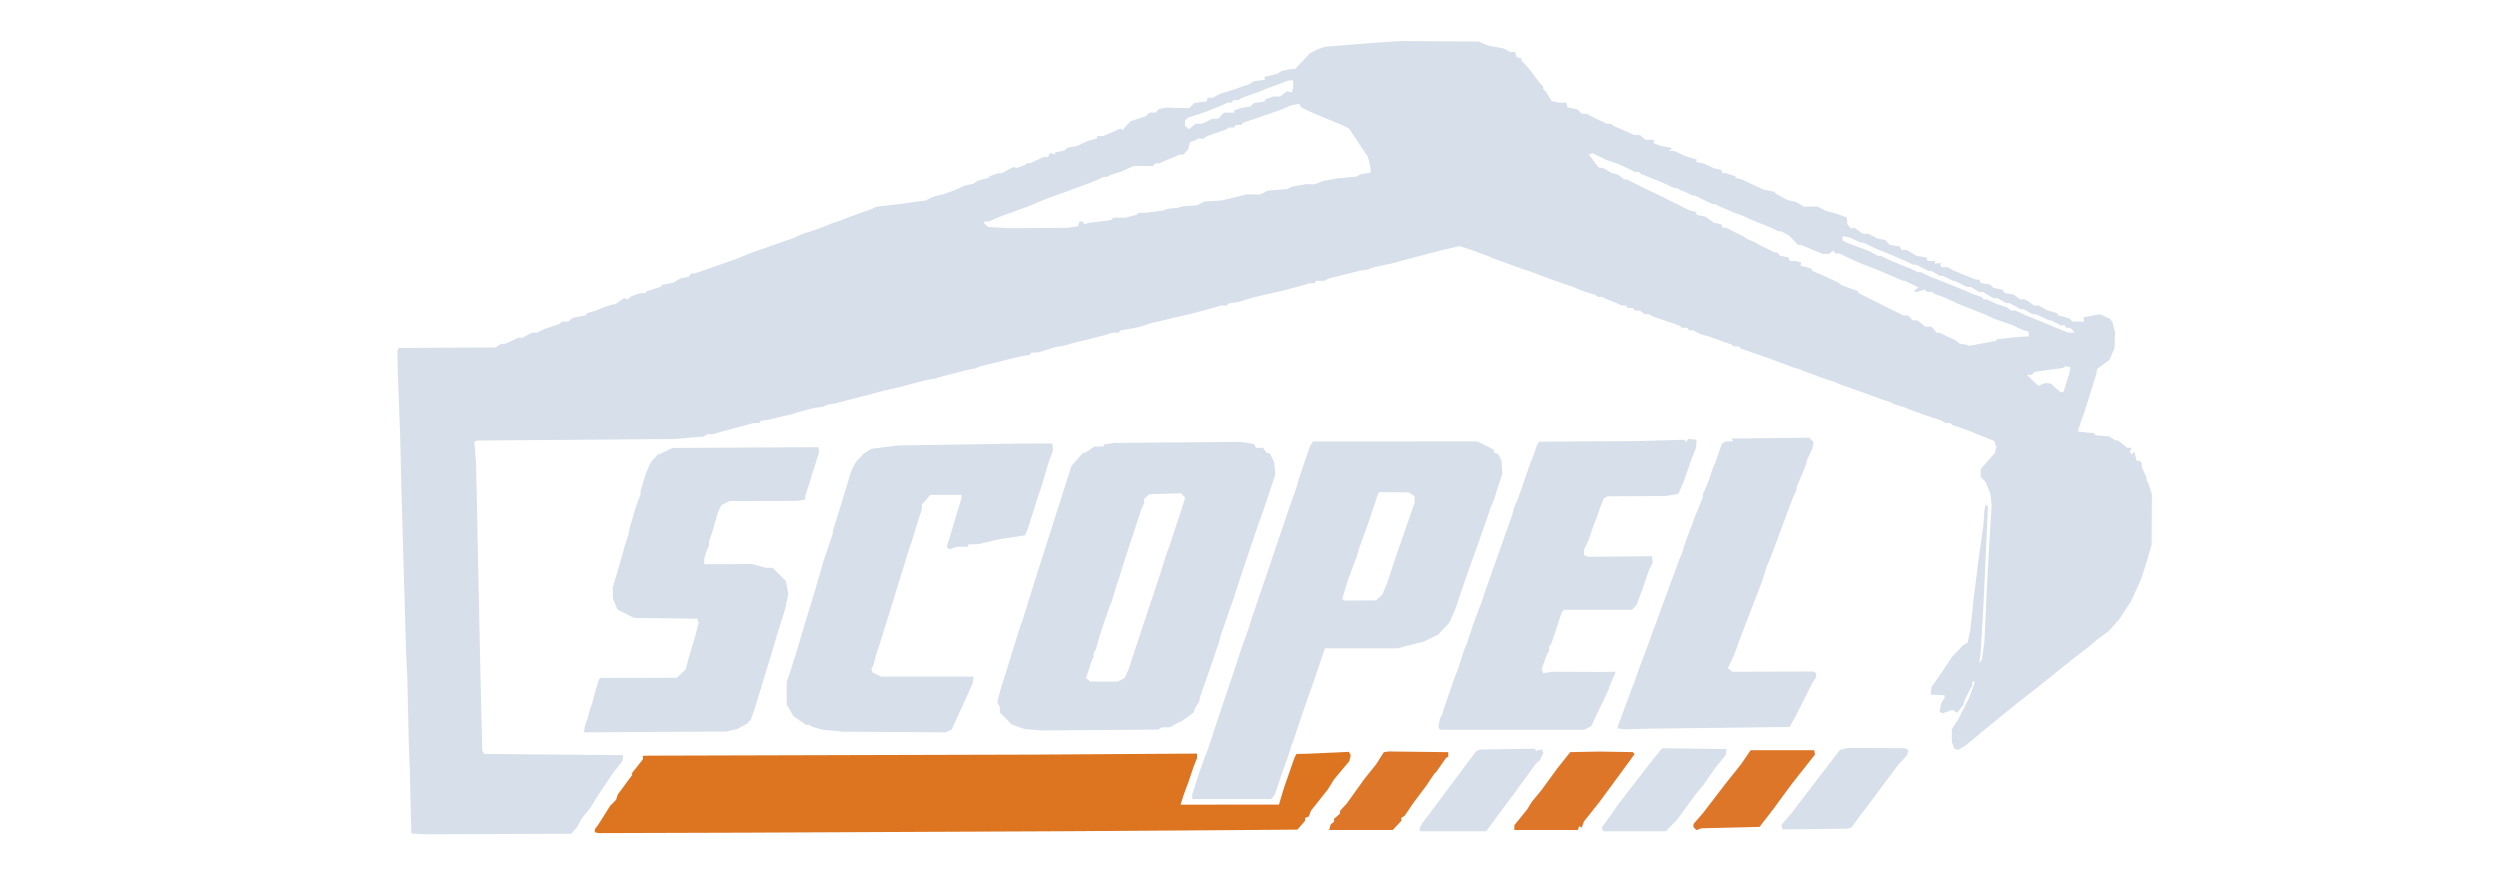 <?xml version="1.0" encoding="UTF-8" standalone="no"?>
<!-- Created with Inkscape (http://www.inkscape.org/) -->

<svg
   version="1.1"
   id="svg1"
   width="2594.897"
   height="925.077"
   viewBox="0 0 2594.897 925.077"
   sodipodi:docname="logo_scopel_v1.svg"
   inkscape:export-filename="scopel_template.svg"
   inkscape:export-xdpi="96"
   inkscape:export-ydpi="96"
   xml:space="preserve"
   inkscape:version="1.4 (e7c3feb1, 2024-10-09)"
   xmlns:inkscape="http://www.inkscape.org/namespaces/inkscape"
   xmlns:sodipodi="http://sodipodi.sourceforge.net/DTD/sodipodi-0.dtd"
   xmlns="http://www.w3.org/2000/svg"
   xmlns:svg="http://www.w3.org/2000/svg"><defs
     id="defs1"><inkscape:path-effect
       effect="fill_between_many"
       method="originald"
       linkedpaths="#path33,0,1|"
       id="path-effect79" /></defs><sodipodi:namedview
     id="namedview1"
     pagecolor="#ffffff"
     bordercolor="#000000"
     borderopacity="0.25"
     inkscape:showpageshadow="2"
     inkscape:pageopacity="0.0"
     inkscape:pagecheckerboard="0"
     inkscape:deskcolor="#d1d1d1"
     showgrid="false"
     inkscape:zoom="0.32967737"
     inkscape:cx="1110.1763"
     inkscape:cy="168.34641"
     inkscape:window-width="1472"
     inkscape:window-height="836"
     inkscape:window-x="0"
     inkscape:window-y="38"
     inkscape:window-maximized="0"
     inkscape:current-layer="g1" /><g
     inkscape:groupmode="layer"
     inkscape:label="Image"
     id="g1"
     style="display:inline"
     transform="translate(49.136,61.295)"><g
       id="g104"><g
         id="g103"
         style="fill:#d7dfea;fill-opacity:1"><path
           style="display:inline;fill:#d7dfea;stroke-width:0.889;fill-opacity:1"
           d="m 1737.571,694.122 70.788,-0.851 2.969,-5.266 2.969,-5.266 9.062,-17.974 9.062,-17.974 1.702,-2.532 1.702,-2.532 v -2.206 -2.206 l -1.277,-0.812 -1.277,-0.812 -42.091,0.138 -42.091,0.138 -2.393,-1.801 -2.393,-1.801 3.245,-6.908 3.245,-6.908 3.933,-10.913 3.933,-10.913 1.055,-2.568 1.055,-2.568 9.627,-25.035 9.627,-25.035 2.398,-7.703 2.398,-7.703 1.725,-3.884 1.724,-3.884 3.63,-9.597 3.63,-9.597 5.925,-16.048 5.925,-16.048 1.934,-5.135 1.934,-5.135 2.308,-5.22 2.308,-5.22 v -1.538 -1.538 l 1.122,-2.229 1.122,-2.229 3.868,-9.474 3.868,-9.474 v -1.124 -1.124 l 3.031,-6.466 3.031,-6.466 0.759,-3.556 0.759,-3.556 -2.466,-2.297 -2.466,-2.296 -40.008,0.449 -40.008,0.449 0.523,1.413 0.523,1.413 -3.591,0.105 -3.591,0.105 -2.097,1.208 -2.097,1.208 -3.55,10.113 -3.55,10.113 -1.192,2.568 -1.192,2.568 -1.833,5.836 -1.833,5.836 -2.125,5.077 -2.125,5.077 -1.095,2.229 -1.095,2.229 v 1.78 1.78 l -2.597,6.262 -2.597,6.262 -1.582,3.852 -1.582,3.852 -1.56,4.493 -1.561,4.493 -1.093,2.568 -1.093,2.568 -3.229,8.987 -3.229,8.987 -0.653,2.568 -0.653,2.568 -1.645,3.852 -1.645,3.852 -1.877,5.135 -1.877,5.135 -7.106,19.258 -7.105,19.258 -3.727,10.271 -3.727,10.271 -1.007,2.568 -1.007,2.568 -2.763,7.703 -2.763,7.703 -4.109,10.913 -4.109,10.913 -2.729,7.703 -2.729,7.703 -1.03,2.568 -1.03,2.568 -6.394,17.332 -6.394,17.332 -1.187,2.949 -1.187,2.949 v 1.138 1.138 l 3.431,0.459 3.431,0.459 14.97,-0.355 14.971,-0.355 z"
           id="path100" /><path
           id="path80"
           style="display:inline;fill:#d7dfea;stroke-width:0.889;fill-opacity:1"
           d="M 1403.551 -18.688 L 1386.168 -17.438 L 1368.786 -16.19 L 1361.217 -15.567 L 1353.649 -14.944 L 1339.926 -13.846 L 1326.202 -12.746 L 1322.387 -11.492 L 1318.571 -10.239 L 1314.495 -8.071 L 1310.418 -5.901 L 1302.94 2.041 L 1295.459 9.982 L 1292.741 10.254 L 1290.024 10.527 L 1285.657 11.406 L 1281.291 12.283 L 1278.795 13.877 L 1276.301 15.47 L 1269.79 17.017 L 1263.278 18.564 L 1263.551 20.013 L 1263.825 21.463 L 1258.211 22.201 L 1252.598 22.939 L 1250.102 24.509 L 1247.608 26.082 L 1240.121 28.683 L 1232.637 31.283 L 1225.082 33.631 L 1217.528 35.976 L 1213.604 38.064 L 1209.682 40.152 L 1207.084 40.152 L 1204.489 40.152 L 1203.782 42.05 L 1203.073 43.949 L 1196.774 44.808 L 1190.473 45.67 L 1187.92 48.295 L 1185.368 50.922 L 1178.438 50.83 L 1171.506 50.736 L 1166.516 50.521 L 1161.526 50.306 L 1157.512 51.146 L 1153.498 51.986 L 1152.057 53.773 L 1150.618 55.558 L 1147.438 55.558 L 1144.258 55.558 L 1142.287 57.375 L 1140.319 59.189 L 1132.209 61.951 L 1124.1 64.715 L 1120.043 69.197 L 1115.987 73.681 L 1114.803 72.927 L 1113.62 72.175 L 1108.256 74.597 L 1102.893 77.021 L 1099.403 78.486 L 1095.912 79.951 L 1092.854 79.951 L 1089.793 79.951 L 1089.793 81.033 L 1089.793 82.113 L 1084.491 83.732 L 1079.188 85.351 L 1073.725 87.894 L 1068.262 90.437 L 1063.745 91.146 L 1059.229 91.853 L 1057.356 93.443 L 1055.485 95.033 L 1050.807 95.896 L 1046.129 96.758 L 1046.129 97.863 L 1046.129 98.968 L 1043.475 98.256 L 1040.823 97.541 L 1039.672 99.66 L 1038.52 101.777 L 1036.123 101.777 L 1033.727 101.777 L 1026.909 104.988 L 1020.09 108.197 L 1018.346 108.197 L 1016.604 108.197 L 1015.748 109.076 L 1014.893 109.957 L 1010.403 111.545 L 1005.911 113.134 L 1004.371 112.527 L 1002.832 111.92 L 996.85 115.193 L 990.866 118.468 L 988.957 118.468 L 987.047 118.468 L 982.592 120.066 L 978.137 121.664 L 977.514 122.5 L 976.891 123.338 L 971.276 124.859 L 965.663 126.381 L 963.166 127.996 L 960.672 129.611 L 956.43 130.465 L 952.186 131.32 L 947.073 133.705 L 941.959 136.092 L 935.721 138.342 L 929.483 140.59 L 925.118 141.539 L 920.75 142.49 L 916.383 144.599 L 912.018 146.709 L 897.047 148.726 L 882.077 150.744 L 871.473 151.99 L 860.868 153.234 L 858.373 154.365 L 855.877 155.494 L 846.522 158.914 L 837.164 162.334 L 833.422 163.64 L 829.68 164.945 L 827.184 165.998 L 824.69 167.05 L 819.077 168.98 L 813.461 170.91 L 806.6 173.677 L 799.739 176.447 L 791.629 179.013 L 783.52 181.582 L 779.778 183.398 L 776.036 185.213 L 769.174 187.619 L 762.313 190.025 L 747.342 195.285 L 732.371 200.543 L 722.391 204.511 L 712.411 208.478 L 692.293 215.47 L 672.176 222.461 L 670.301 222.461 L 668.428 222.461 L 666.983 224.252 L 665.539 226.043 L 661.506 226.822 L 657.473 227.601 L 653.123 230 L 648.774 232.4 L 643.485 233.32 L 638.196 234.238 L 637.563 235.293 L 636.93 236.345 L 629.758 238.592 L 622.588 240.838 L 621.403 241.92 L 620.217 243.002 L 617.661 243.021 L 615.102 243.041 L 610.569 244.666 L 606.036 246.291 L 604.178 247.879 L 602.319 249.465 L 600.526 248.758 L 598.735 248.05 L 594.075 251.302 L 589.416 254.556 L 588.268 254.556 L 587.12 254.556 L 581.151 256.547 L 575.18 258.537 L 572.686 259.697 L 570.19 260.857 L 564.889 262.404 L 559.586 263.951 L 559.586 264.863 L 559.586 265.777 L 552.413 267.271 L 545.241 268.765 L 542.819 270.648 L 540.397 272.531 L 537.141 272.531 L 533.887 272.531 L 532.702 273.713 L 531.516 274.896 L 523.469 277.666 L 515.42 280.435 L 511.991 282.259 L 508.561 284.086 L 505.674 284.086 L 502.786 284.086 L 498.131 286.654 L 493.475 289.22 L 491.1 289.22 L 488.725 289.22 L 482.051 292.418 L 475.377 295.615 L 473.151 295.629 L 470.922 295.64 L 468.161 297.486 L 465.397 299.332 L 415.127 299.627 L 364.858 299.924 L 364.116 301.158 L 363.373 302.394 L 363.557 313.461 L 363.739 324.529 L 364.961 357.267 L 366.184 390.006 L 366.83 416.967 L 367.475 443.927 L 368.647 485.652 L 369.817 527.379 L 371.096 571.672 L 372.375 615.965 L 373.028 629.445 L 373.68 642.926 L 374.436 676.949 L 375.192 710.97 L 375.643 722.525 L 376.094 734.08 L 376.969 769.011 L 377.842 803.943 L 386.065 804.318 L 394.288 804.693 L 469.139 804.381 L 543.993 804.07 L 547.231 800.185 L 550.469 796.291 L 552.186 792.795 L 553.905 789.299 L 558.928 782.98 L 563.954 776.66 L 567.696 770.521 L 571.438 764.383 L 579.475 752.447 L 587.51 740.513 L 592.229 734.693 L 596.946 728.875 L 597.291 725.707 L 597.637 722.539 L 525.545 721.896 L 453.454 721.256 L 452.438 719.562 L 451.422 717.871 L 450.528 680.404 L 449.635 642.939 L 448.5 589.017 L 447.366 535.093 L 446.192 477.32 L 445.02 419.547 L 444.12 408.498 L 443.219 397.451 L 444.391 396.705 L 445.561 395.961 L 548.422 395.175 L 651.282 394.392 L 666.186 393.078 L 681.088 391.763 L 683.256 390.57 L 685.424 389.377 L 688.225 389.377 L 691.026 389.377 L 694.856 388.179 L 698.688 386.982 L 703.678 385.693 L 708.668 384.404 L 720.815 381.113 L 732.961 377.822 L 736.024 377.822 L 739.086 377.822 L 739.776 376.674 L 740.465 375.525 L 745.151 374.851 L 749.836 374.179 L 754.827 372.853 L 759.817 371.527 L 765.991 370.172 L 772.163 368.816 L 775.969 367.574 L 779.778 366.332 L 787.887 364.224 L 795.996 362.117 L 800.362 361.545 L 804.729 360.972 L 807.225 359.855 L 809.719 358.738 L 813.461 358.156 L 817.205 357.574 L 827.809 354.82 L 838.413 352.066 L 842.78 350.927 L 847.145 349.789 L 852.135 348.504 L 857.125 347.22 L 862.116 345.853 L 867.106 344.486 L 875.838 342.49 L 884.573 340.496 L 889.563 339.152 L 894.553 337.81 L 899.543 336.525 L 904.534 335.242 L 908.899 334.117 L 913.266 332.992 L 917.008 332.402 L 920.75 331.814 L 925.741 330.342 L 930.731 328.871 L 938.217 326.957 L 945.702 325.043 L 950.692 323.75 L 955.682 322.457 L 959.424 321.806 L 963.166 321.156 L 965.663 320.043 L 968.157 318.927 L 979.385 316.211 L 990.614 313.494 L 995.604 312.207 L 1000.594 310.92 L 1006.207 309.634 L 1011.821 308.349 L 1015.887 307.638 L 1019.953 306.925 L 1020.639 305.783 L 1021.325 304.64 L 1024.686 304.64 L 1028.047 304.64 L 1036.776 301.933 L 1045.504 299.224 L 1051.12 298.187 L 1056.733 297.152 L 1061.723 295.664 L 1066.713 294.175 L 1071.704 293.06 L 1076.694 291.943 L 1081.684 290.66 L 1086.674 289.379 L 1092.287 287.912 L 1097.903 286.445 L 1101.733 285.271 L 1105.565 284.099 L 1108.832 284.099 L 1112.102 284.099 L 1112.787 282.957 L 1113.473 281.814 L 1117.54 281.086 L 1121.606 280.355 L 1127.842 279.175 L 1134.081 277.994 L 1140.319 275.859 L 1146.557 273.724 L 1152.17 272.558 L 1157.784 271.39 L 1163.399 269.972 L 1169.012 268.552 L 1174.002 267.41 L 1178.993 266.265 L 1183.983 265.103 L 1188.973 263.939 L 1199.577 261.133 L 1210.18 258.326 L 1214.012 257.09 L 1217.844 255.853 L 1220.936 255.853 L 1224.028 255.853 L 1225.213 254.701 L 1226.399 253.549 L 1231.389 252.888 L 1236.379 252.226 L 1243.241 250.066 L 1250.102 247.906 L 1255.092 246.674 L 1260.082 245.443 L 1265.385 244.228 L 1270.686 243.015 L 1275.989 241.842 L 1281.291 240.666 L 1291.895 237.881 L 1302.498 235.095 L 1306.331 233.92 L 1310.162 232.744 L 1312.807 232.744 L 1315.452 232.744 L 1316.223 231.461 L 1316.993 230.177 L 1321.303 230.177 L 1325.614 230.177 L 1327.78 229 L 1329.946 227.822 L 1346.162 223.752 L 1362.381 219.681 L 1366.748 219.072 L 1371.114 218.463 L 1373.61 217.355 L 1376.104 216.248 L 1379.848 215.439 L 1383.59 214.633 L 1388.581 213.619 L 1393.571 212.607 L 1404.174 209.771 L 1414.778 206.933 L 1419.768 205.611 L 1424.758 204.287 L 1429.125 203.162 L 1433.491 202.035 L 1441.6 199.947 L 1449.709 197.859 L 1457.731 196.015 L 1465.754 194.172 L 1471.456 195.988 L 1477.155 197.804 L 1486.512 201.244 L 1495.87 204.681 L 1498.364 205.771 L 1500.86 206.861 L 1510.215 210.281 L 1519.573 213.701 L 1523.315 215.008 L 1527.057 216.314 L 1529.553 217.361 L 1532.047 218.408 L 1534.543 219.066 L 1537.037 219.724 L 1549.514 224.383 L 1561.989 229.041 L 1572.592 232.687 L 1583.198 236.334 L 1586.94 237.908 L 1590.682 239.484 L 1593.178 240.461 L 1595.672 241.439 L 1601.286 243.092 L 1606.901 244.746 L 1608.086 245.806 L 1609.27 246.867 L 1611.534 246.867 L 1613.795 246.867 L 1615.961 248.019 L 1618.127 249.172 L 1623.743 251.361 L 1629.356 253.55 L 1631.522 254.703 L 1633.688 255.853 L 1636.127 255.853 L 1638.565 255.853 L 1639.336 257.138 L 1640.108 258.422 L 1643.079 258.422 L 1646.051 258.422 L 1646.821 259.705 L 1647.592 260.99 L 1650.327 261.031 L 1653.059 261.072 L 1655.481 262.957 L 1657.903 264.842 L 1660.176 264.842 L 1662.45 264.842 L 1664.616 266.076 L 1666.782 267.31 L 1680.506 272.009 L 1694.229 276.707 L 1695.415 277.836 L 1696.598 278.965 L 1699.395 278.965 L 1702.19 278.965 L 1702.961 280.248 L 1703.733 281.531 L 1705.961 281.531 L 1708.192 281.531 L 1712.272 283.627 L 1716.354 285.722 L 1720.262 286.769 L 1724.17 287.816 L 1736.323 292.154 L 1748.477 296.49 L 1749.319 297.357 L 1750.161 298.222 L 1752.821 298.222 L 1755.483 298.222 L 1756.668 299.375 L 1757.854 300.525 L 1772.823 305.742 L 1787.793 310.959 L 1800.27 315.625 L 1812.745 320.291 L 1815.241 320.918 L 1817.735 321.547 L 1820.231 322.636 L 1822.725 323.726 L 1833.331 327.601 L 1843.934 331.474 L 1850.172 333.529 L 1856.409 335.584 L 1858.905 336.738 L 1861.399 337.892 L 1867.014 339.804 L 1872.627 341.717 L 1888.846 347.674 L 1905.063 353.631 L 1909.43 354.947 L 1913.795 356.263 L 1915.043 357.181 L 1916.291 358.101 L 1921.905 359.763 L 1927.52 361.424 L 1930.014 362.47 L 1932.51 363.517 L 1939.995 366.271 L 1947.481 369.027 L 1956.836 372.166 L 1966.194 375.306 L 1968.36 376.564 L 1970.526 377.822 L 1972.787 377.822 L 1975.051 377.822 L 1976.237 378.847 L 1977.42 379.871 L 1984.282 382.183 L 1991.145 384.496 L 2005.936 390.425 L 2020.729 396.355 L 2021.844 399.375 L 2022.961 402.392 L 2022.157 405.691 L 2021.352 408.988 L 2014.045 417.285 L 2006.739 425.584 L 2006.739 429.748 L 2006.739 433.914 L 2009.118 436.131 L 2011.498 438.345 L 2014.176 444.754 L 2016.854 451.16 L 2017.508 457.179 L 2018.165 463.199 L 2016.657 487.592 L 2015.151 511.986 L 2014.129 531.244 L 2013.108 550.502 L 2011.877 577.463 L 2010.647 604.424 L 2009.342 613.797 L 2008.037 623.172 L 2006.692 625.351 L 2005.344 627.533 L 2006.084 621.113 L 2006.825 614.695 L 2008.069 593.511 L 2009.315 572.326 L 2010.454 547.933 L 2011.594 523.541 L 2012.924 494.092 L 2014.254 464.642 L 2013.061 463.414 L 2011.866 462.185 L 2011.235 465.259 L 2010.602 468.334 L 2010.065 476.037 L 2009.526 483.74 L 2006.92 502.357 L 2004.315 520.972 L 2002.969 531.884 L 2001.621 542.799 L 2000.452 551.785 L 1999.284 560.771 L 1998.735 566.549 L 1998.188 572.326 L 1996.956 583.24 L 1995.723 594.152 L 1994.44 599.929 L 1993.157 605.707 L 1990.903 606.992 L 1988.649 608.275 L 1983.036 614.072 L 1977.42 619.869 L 1971.444 628.836 L 1965.467 637.804 L 1960.493 644.873 L 1955.518 651.943 L 1955.243 655.787 L 1954.965 659.629 L 1962.139 660.015 L 1969.313 660.4 L 1969.313 661.664 L 1969.313 662.929 L 1967.563 665.773 L 1965.815 668.617 L 1964.934 672.949 L 1964.055 677.283 L 1965.532 678.222 L 1967.008 679.162 L 1972.215 677.314 L 1977.42 675.467 L 1979.827 677.009 L 1982.231 678.552 L 1985.719 674.226 L 1989.206 669.9 L 1989.239 668.402 L 1989.272 666.904 L 1993.639 658.433 L 1998.006 649.965 L 1998.006 648.056 L 1998.006 646.148 L 1999.252 646.148 L 2000.5 646.148 L 2000.5 646.761 L 2000.5 647.375 L 1997.526 655.427 L 1994.551 663.482 L 1988.711 674.906 L 1982.873 686.33 L 1979.834 690.931 L 1976.797 695.531 L 1976.797 702.211 L 1976.797 708.89 L 1978.026 712.217 L 1979.254 715.543 L 1981.284 716.345 L 1983.313 717.146 L 1987.229 714.802 L 1991.143 712.459 L 2002.995 702.629 L 2014.848 692.797 L 2029.819 680.611 L 2044.787 668.426 L 2054.145 661.177 L 2063.502 653.929 L 2070.364 648.424 L 2077.225 642.918 L 2089.998 632.658 L 2102.772 622.398 L 2110.369 616.621 L 2117.969 610.843 L 2122.547 606.922 L 2127.125 603 L 2133.618 598.191 L 2140.108 593.381 L 2145.483 587.228 L 2150.858 581.076 L 2156.869 571.855 L 2162.879 562.636 L 2168.258 550.791 L 2173.637 538.945 L 2176.237 530.599 L 2178.838 522.256 L 2181.481 513.076 L 2184.122 503.896 L 2184.276 477.771 L 2184.432 451.644 L 2182.76 446.508 L 2181.088 441.373 L 2179.994 439.144 L 2178.899 436.914 L 2178.899 435.55 L 2178.899 434.187 L 2176.405 428.873 L 2173.909 423.558 L 2173.909 421.388 L 2173.909 419.22 L 2172.235 417.789 L 2170.561 416.359 L 2169.77 417.174 L 2168.977 417.988 L 2168.428 416.201 L 2167.879 414.412 L 2167.067 410.627 L 2166.252 406.842 L 2165.231 408.545 L 2164.207 410.248 L 2162.938 409.439 L 2161.668 408.633 L 2162.321 406.066 L 2162.973 403.5 L 2160.823 403.5 L 2158.674 403.5 L 2153.948 399.646 L 2149.223 395.795 L 2147.799 395.795 L 2146.375 395.795 L 2143.383 393.779 L 2140.391 391.761 L 2133.157 391.123 L 2125.92 390.484 L 2125.276 389.459 L 2124.631 388.433 L 2116.209 387.519 L 2107.789 386.603 L 2107.789 386.256 L 2107.789 385.908 L 2109.161 381.545 L 2110.53 377.179 L 2112.805 370.759 L 2115.082 364.342 L 2120.696 346.367 L 2126.311 328.392 L 2127.024 324.988 L 2127.737 321.582 L 2134.082 316.89 L 2140.428 312.199 L 2143.039 306.174 L 2145.649 300.148 L 2145.899 291.802 L 2146.151 283.457 L 2144.84 278.322 L 2143.532 273.187 L 2142.19 271.373 L 2140.85 269.56 L 2135.754 267.234 L 2130.659 264.91 L 2127.022 265.525 L 2123.383 266.14 L 2118.393 267.146 L 2113.403 268.152 L 2113.77 270.347 L 2114.137 272.545 L 2108.254 272.545 L 2102.372 272.545 L 2100.403 270.814 L 2098.432 269.084 L 2092.506 267.437 L 2086.581 265.791 L 2086.581 264.881 L 2086.581 263.968 L 2081.28 262.336 L 2075.977 260.703 L 2071.44 258.279 L 2066.905 255.855 L 2064.557 255.855 L 2062.209 255.855 L 2057.619 252.644 L 2053.03 249.435 L 2050.418 249.435 L 2047.807 249.435 L 2044.426 246.988 L 2041.045 244.539 L 2036.493 243.744 L 2031.94 242.947 L 2030.442 241.09 L 2028.944 239.232 L 2024.422 238.359 L 2019.901 237.486 L 2018.221 235.758 L 2016.541 234.031 L 2011.534 233.207 L 2006.524 232.381 L 2005.873 230.638 L 2005.223 228.894 L 2003.459 228.894 L 2001.694 228.894 L 1990.805 224.504 L 1979.916 220.113 L 1976.174 218.092 L 1972.43 216.07 L 1969.133 216.06 L 1965.836 216.05 L 1965.149 214.205 L 1964.459 212.359 L 1966.575 211.73 L 1968.688 211.099 L 1964.01 211.793 L 1959.332 212.484 L 1959.332 211.058 L 1959.332 209.631 L 1955.549 209.631 L 1951.768 209.631 L 1951.086 207.8 L 1950.403 205.972 L 1945.2 205.082 L 1939.995 204.191 L 1934.895 201.133 L 1929.795 198.076 L 1927.059 198.076 L 1924.323 198.076 L 1923.653 196.283 L 1922.985 194.49 L 1917.598 193.66 L 1912.211 192.828 L 1910.026 190.342 L 1907.84 187.855 L 1903.631 187.043 L 1899.422 186.23 L 1894.805 183.808 L 1890.19 181.386 L 1887.389 181.386 L 1884.59 181.386 L 1879.93 178.133 L 1875.272 174.879 L 1873.754 175.478 L 1872.239 176.078 L 1870.354 173.918 L 1868.469 171.758 L 1868.053 168.097 L 1867.637 164.439 L 1862.647 162.584 L 1857.657 160.726 L 1851.418 158.955 L 1845.182 157.183 L 1841.438 155.17 L 1837.696 153.158 L 1830.358 153.146 L 1823.02 153.136 L 1819.129 150.707 L 1815.241 148.279 L 1810.873 147.355 L 1806.506 146.431 L 1800.27 143.045 L 1794.032 139.656 L 1793.338 138.701 L 1792.647 137.746 L 1787.102 136.648 L 1781.557 135.552 L 1775.319 132.675 L 1769.081 129.799 L 1764.09 127.433 L 1759.1 125.07 L 1755.67 124.201 L 1752.239 123.33 L 1752.239 122.498 L 1752.239 121.666 L 1747.268 120.07 L 1742.297 118.472 L 1740.541 118.472 L 1738.784 118.472 L 1738.133 116.73 L 1737.483 114.986 L 1733.725 114.213 L 1729.967 113.439 L 1724.573 110.918 L 1719.178 108.396 L 1715.114 107.552 L 1711.049 106.709 L 1711.719 105.59 L 1712.391 104.472 L 1706.344 102.625 L 1700.297 100.775 L 1694.524 98.07 L 1688.75 95.363 L 1685.875 95.343 L 1683 95.324 L 1684.694 94.218 L 1686.385 93.115 L 1685.317 92.482 L 1684.248 91.847 L 1679.258 90.986 L 1674.268 90.123 L 1670.836 88.736 L 1667.407 87.347 L 1667.407 85.578 L 1667.407 83.808 L 1663.207 83.808 L 1659.01 83.808 L 1655.838 81.24 L 1652.666 78.672 L 1649.795 78.672 L 1646.924 78.672 L 1636.268 74.019 L 1625.614 69.365 L 1624.428 68.242 L 1623.243 67.117 L 1621.032 67.117 L 1618.819 67.117 L 1612.86 64.365 L 1606.901 61.611 L 1602.364 59.228 L 1597.829 56.847 L 1595.28 56.847 L 1592.731 56.847 L 1590.596 54.648 L 1588.459 52.451 L 1586.452 51.98 L 1584.444 51.508 L 1581.125 50.84 L 1577.809 50.17 L 1577.188 47.73 L 1576.569 45.291 L 1572.866 45.291 L 1569.162 45.291 L 1565.27 44.49 L 1561.377 43.689 L 1558.61 39.035 L 1555.844 34.379 L 1554.239 32.681 L 1552.631 30.986 L 1552.631 29.793 L 1552.631 28.601 L 1550.45 26.181 L 1548.266 23.761 L 1543.276 17.093 L 1538.286 10.425 L 1534.231 5.99 L 1530.176 1.554 L 1530.176 0.463 L 1530.176 -0.627 L 1527.588 -1.325 L 1525 -2.02 L 1524.325 -4.684 L 1523.647 -7.346 L 1520.987 -7.358 L 1518.325 -7.367 L 1514.836 -9.239 L 1511.35 -11.112 L 1503.61 -12.496 L 1495.87 -13.881 L 1490.879 -16.008 L 1485.889 -18.135 L 1444.719 -18.41 L 1403.551 -18.688 z M 1288.204 22.191 L 1290.672 22.191 L 1293.143 22.191 L 1293.125 25.722 L 1293.108 29.252 L 1292.395 31.992 L 1291.68 34.732 L 1289.204 34.064 L 1286.727 33.398 L 1283.123 36.14 L 1279.52 38.881 L 1276.04 38.9 L 1272.559 38.92 L 1267.87 40.601 L 1263.178 42.281 L 1263.928 43.052 L 1264.678 43.824 L 1258.637 44.72 L 1252.598 45.615 L 1250.528 47.476 L 1248.457 49.34 L 1244.29 49.957 L 1240.121 50.576 L 1236.067 51.888 L 1232.014 53.203 L 1232.014 54.386 L 1232.014 55.572 L 1226.616 55.572 L 1221.221 55.572 L 1218.29 58.781 L 1215.36 61.992 L 1212.098 61.992 L 1208.838 61.992 L 1203.944 64.558 L 1199.049 67.127 L 1195.456 67.127 L 1191.862 67.127 L 1188.69 69.695 L 1185.518 72.261 L 1184.688 72.261 L 1183.858 72.261 L 1182.362 70.72 L 1180.864 69.179 L 1180.864 66.384 L 1180.864 63.59 L 1182.444 62.24 L 1184.024 60.89 L 1193.983 57.535 L 1203.944 54.179 L 1206.438 53.103 L 1208.934 52.027 L 1214.547 49.816 L 1220.161 47.605 L 1222.329 46.453 L 1224.495 45.3 L 1226.932 45.3 L 1229.371 45.3 L 1230.141 44.017 L 1230.912 42.732 L 1233.75 42.732 L 1236.588 42.732 L 1237.442 41.853 L 1238.297 40.972 L 1242.952 39.244 L 1247.608 37.513 L 1253.221 35.564 L 1258.834 33.617 L 1261.331 32.523 L 1263.825 31.427 L 1270.686 28.859 L 1277.549 26.293 L 1282.875 24.242 L 1288.204 22.191 z M 1298.983 46.472 L 1300.704 48.605 L 1302.422 50.738 L 1308.7 53.65 L 1314.975 56.56 L 1329.946 62.767 L 1344.916 68.972 L 1348.036 70.586 L 1351.153 72.201 L 1354.897 77.849 L 1358.639 83.498 L 1364.67 92.523 L 1370.7 101.55 L 1371.959 106.486 L 1373.219 111.422 L 1373.415 114.578 L 1373.61 117.734 L 1368.366 118.674 L 1363.121 119.611 L 1360.879 120.826 L 1358.639 122.041 L 1349.282 122.912 L 1339.926 123.783 L 1332.44 125.052 L 1324.956 126.322 L 1319.965 128.189 L 1314.975 130.056 L 1311.233 129.908 L 1307.489 129.758 L 1299.821 131.064 L 1292.153 132.373 L 1289.84 133.607 L 1287.53 134.843 L 1276.963 135.763 L 1266.397 136.681 L 1262.676 138.662 L 1258.957 140.64 L 1252.036 140.554 L 1245.112 140.468 L 1234.508 143.013 L 1223.905 145.56 L 1220.829 146.238 L 1217.752 146.916 L 1209.401 147.371 L 1201.049 147.826 L 1197.379 149.779 L 1193.709 151.732 L 1185.727 152.336 L 1177.745 152.941 L 1175.873 153.629 L 1174.002 154.314 L 1168.389 154.89 L 1162.774 155.467 L 1160.799 156.287 L 1158.823 157.109 L 1149.571 158.357 L 1140.319 159.605 L 1136.741 159.554 L 1133.165 159.504 L 1131.75 160.633 L 1130.338 161.763 L 1124.483 163.232 L 1118.629 164.703 L 1112.569 164.703 L 1106.51 164.703 L 1105.325 165.914 L 1104.139 167.127 L 1092.912 168.549 L 1081.684 169.97 L 1079.014 170.65 L 1076.342 171.33 L 1075.508 169.941 L 1074.676 168.554 L 1072.961 168.554 L 1071.248 168.554 L 1070.477 171.052 L 1069.707 173.55 L 1064.467 174.349 L 1059.229 175.148 L 1028.662 175.381 L 998.098 175.615 L 987.368 174.97 L 976.635 174.328 L 974.58 172.566 L 972.524 170.804 L 972.524 169.677 L 972.524 168.55 L 974.977 168.55 L 977.43 168.55 L 982.151 166.447 L 986.871 164.343 L 989.366 163.367 L 991.862 162.39 L 995.604 161.086 L 999.346 159.779 L 1008.703 156.359 L 1018.059 152.939 L 1020.555 151.929 L 1023.049 150.922 L 1026.791 149.293 L 1030.536 147.666 L 1033.03 146.656 L 1035.524 145.648 L 1044.881 142.228 L 1054.239 138.808 L 1057.356 137.709 L 1060.475 136.609 L 1072.952 131.984 L 1085.426 127.361 L 1088.545 125.98 L 1091.665 124.601 L 1093.831 123.467 L 1095.996 122.332 L 1097.903 122.332 L 1099.807 122.332 L 1101.973 121.207 L 1104.139 120.08 L 1109.129 118.547 L 1114.12 117.011 L 1117.864 115.314 L 1121.606 113.615 L 1124.725 112.295 L 1127.842 110.976 L 1137.62 111.023 L 1147.395 111.072 L 1148.784 109.642 L 1150.174 108.211 L 1152.436 108.211 L 1154.7 108.211 L 1156.866 107.058 L 1159.032 105.908 L 1164.645 103.718 L 1170.26 101.529 L 1172.426 100.377 L 1174.592 99.224 L 1176.887 99.224 L 1179.182 99.224 L 1181.731 96.336 L 1184.28 93.447 L 1185.104 89.861 L 1185.928 86.275 L 1188.075 85.595 L 1190.221 84.914 L 1192.387 83.724 L 1194.553 82.535 L 1197.481 82.535 L 1200.409 82.535 L 1201.264 81.654 L 1202.12 80.773 L 1206.774 79.045 L 1211.428 77.314 L 1217.043 75.39 L 1222.657 73.467 L 1224.823 72.222 L 1226.989 70.978 L 1229.428 70.978 L 1231.866 70.978 L 1232.637 69.695 L 1233.409 68.412 L 1236.204 68.412 L 1238.998 68.412 L 1240.184 67.252 L 1241.37 66.093 L 1260.245 59.592 L 1279.12 53.092 L 1282.7 51.603 L 1286.282 50.117 L 1288.776 49.068 L 1291.272 48.019 L 1295.127 47.246 L 1298.983 46.472 z M 1603.682 97.705 L 1610.905 101.134 L 1618.127 104.562 L 1623.743 106.539 L 1629.356 108.517 L 1634.969 111.008 L 1640.584 113.498 L 1644.116 115.349 L 1647.647 117.199 L 1649.791 117.199 L 1651.936 117.199 L 1653.121 118.287 L 1654.307 119.373 L 1664.911 123.562 L 1675.516 127.752 L 1682.098 130.82 L 1688.682 133.888 L 1689.912 133.888 L 1691.143 133.888 L 1693.309 135.023 L 1695.475 136.158 L 1699.219 137.74 L 1702.961 139.324 L 1705.127 140.459 L 1707.293 141.592 L 1708.532 141.592 L 1709.768 141.592 L 1719.094 146.086 L 1728.42 150.58 L 1729.743 150.58 L 1731.065 150.58 L 1733.231 151.713 L 1735.397 152.847 L 1739.139 154.416 L 1742.883 155.984 L 1746.625 157.638 L 1750.368 159.291 L 1754.735 160.845 L 1759.1 162.398 L 1764.09 164.681 L 1769.081 166.965 L 1777.815 170.474 L 1786.547 173.984 L 1791.834 176.404 L 1797.123 178.824 L 1798.448 178.824 L 1799.77 178.824 L 1803.762 180.941 L 1807.754 183.056 L 1812.432 188.002 L 1817.108 192.947 L 1818.739 192.947 L 1820.37 192.947 L 1831.528 197.603 L 1842.686 202.261 L 1846.204 202.181 L 1849.721 202.101 L 1851.559 200.531 L 1853.397 198.961 L 1854.84 200.447 L 1856.284 201.933 L 1858.338 201.933 L 1860.393 201.933 L 1864.014 203.701 L 1867.637 205.468 L 1876.37 209.357 L 1885.102 213.246 L 1892.588 216.08 L 1900.073 218.916 L 1903.817 220.566 L 1907.559 222.217 L 1916.735 226.197 L 1925.909 230.179 L 1926.993 230.179 L 1928.075 230.179 L 1935.121 233.613 L 1942.168 237.047 L 1939.926 238.734 L 1937.682 240.424 L 1938.528 241.293 L 1939.373 242.164 L 1944.018 240.697 L 1948.665 239.23 L 1949.881 240.482 L 1951.098 241.734 L 1953.717 241.734 L 1956.338 241.734 L 1957.522 242.756 L 1958.707 243.777 L 1963.698 245.484 L 1968.688 247.189 L 1975.549 250.402 L 1982.411 253.617 L 1985.53 254.908 L 1988.649 256.199 L 1991.145 257.162 L 1993.639 258.125 L 2002.371 261.631 L 2011.104 265.138 L 2016.129 267.431 L 2021.155 269.724 L 2030.793 273.054 L 2040.434 276.384 L 2042.612 277.525 L 2044.787 278.666 L 2047.907 280.019 L 2051.026 281.373 L 2053.832 282.181 L 2056.639 282.99 L 2056.639 285.472 L 2056.639 287.953 L 2053.209 288.095 L 2049.778 288.238 L 2045.412 288.599 L 2041.045 288.961 L 2032.313 289.925 L 2023.581 290.888 L 2022.956 291.742 L 2022.332 292.593 L 2008.287 295.185 L 1994.245 297.777 L 1993.746 297.263 L 1993.25 296.752 L 1989.079 296.088 L 1984.907 295.425 L 1983.036 293.812 L 1981.165 292.201 L 1972.602 288.15 L 1964.041 284.099 L 1962.536 284.099 L 1961.03 284.099 L 1958.317 280.89 L 1955.606 277.679 L 1952.395 277.679 L 1949.184 277.679 L 1945.096 274.47 L 1941.006 271.261 L 1938.51 271.261 L 1936.014 271.261 L 1933.756 268.693 L 1931.498 266.125 L 1929.028 266.125 L 1926.557 266.125 L 1915.809 260.832 L 1905.063 255.539 L 1892.276 249.113 L 1879.489 242.685 L 1879.489 241.804 L 1879.489 240.924 L 1871.069 237.925 L 1862.647 234.927 L 1860.776 233.406 L 1858.905 231.884 L 1853.29 229.318 L 1847.676 226.752 L 1839.332 223.078 L 1830.989 219.404 L 1831.479 218.588 L 1831.969 217.771 L 1825.745 216.027 L 1819.522 214.283 L 1820.102 212.726 L 1820.682 211.172 L 1817.961 210.422 L 1815.241 209.67 L 1811.944 209.652 L 1808.645 209.634 L 1807.954 207.781 L 1807.262 205.925 L 1802.875 205.078 L 1798.487 204.23 L 1797.043 202.439 L 1795.598 200.648 L 1794.192 200.666 L 1792.784 200.683 L 1784.676 196.619 L 1776.567 192.554 L 1774.696 191.484 L 1772.823 190.416 L 1768.457 188.484 L 1764.09 186.552 L 1762.219 185.248 L 1760.348 183.941 L 1755.981 181.849 L 1751.616 179.756 L 1747.079 177.363 L 1742.543 174.97 L 1740.662 174.97 L 1738.784 174.97 L 1738.133 173.226 L 1737.483 171.484 L 1733.778 170.72 L 1730.071 169.959 L 1725.436 166.72 L 1720.799 163.484 L 1716.459 162.646 L 1712.118 161.806 L 1711.504 160.16 L 1710.889 158.511 L 1707.549 157.701 L 1704.209 156.888 L 1688.614 149.131 L 1673.02 141.373 L 1668.03 139.047 L 1663.04 136.722 L 1651.188 130.802 L 1639.336 124.883 L 1637.946 124.892 L 1636.553 124.902 L 1633.481 122.414 L 1630.407 119.925 L 1626.799 118.994 L 1623.192 118.062 L 1619.366 115.738 L 1615.537 113.414 L 1612.889 112.998 L 1610.241 112.582 L 1605.094 105.881 L 1599.948 99.181 L 1601.815 98.443 L 1603.682 97.705 z M 1863.27 183.754 L 1867.325 184.595 L 1871.379 185.435 L 1876.668 187.906 L 1881.957 190.377 L 1883.19 190.377 L 1884.424 190.377 L 1891.625 193.781 L 1898.827 197.185 L 1901.633 198.275 L 1904.44 199.365 L 1907.246 200.47 L 1910.053 201.578 L 1918.162 205.109 L 1926.272 208.642 L 1931.608 211.064 L 1936.942 213.486 L 1938.469 213.496 L 1939.995 213.508 L 1946.131 216.711 L 1952.27 219.916 L 1953.891 219.916 L 1955.514 219.916 L 1959.956 222.482 L 1964.397 225.05 L 1965.996 225.05 L 1967.596 225.05 L 1972.76 227.619 L 1977.924 230.185 L 1978.92 230.199 L 1979.916 230.211 L 1986.155 233.369 L 1992.391 236.525 L 1994.545 236.566 L 1996.698 236.607 L 2000.782 239.17 L 2004.868 241.732 L 2006.922 241.732 L 2008.979 241.732 L 2014.409 244.927 L 2019.838 248.121 L 2021.983 248.136 L 2024.127 248.152 L 2028.571 250.72 L 2033.012 253.289 L 2034.78 253.289 L 2036.547 253.289 L 2042.412 256.498 L 2048.28 259.709 L 2049.926 259.709 L 2051.575 259.709 L 2056.016 262.275 L 2060.459 264.843 L 2062.254 264.843 L 2064.051 264.843 L 2070.869 268.052 L 2077.688 271.263 L 2078.782 271.263 L 2079.875 271.263 L 2085.039 273.83 L 2090.204 276.398 L 2092.061 276.398 L 2093.918 276.398 L 2094.69 277.681 L 2095.461 278.967 L 2097.69 278.967 L 2099.918 278.967 L 2102.176 281.533 L 2104.434 284.101 L 2100.809 283.976 L 2097.186 283.853 L 2089.077 280.593 L 2080.967 277.336 L 2077.194 275.658 L 2073.418 273.982 L 2063.469 270.013 L 2053.522 266.045 L 2048.186 263.517 L 2042.85 260.99 L 2040.666 260.99 L 2038.483 260.99 L 2036.022 259.246 L 2033.561 257.504 L 2028.571 255.925 L 2023.581 254.345 L 2018.291 251.89 L 2013.002 249.435 L 2011.192 249.435 L 2009.381 249.435 L 2008.666 248.244 L 2007.952 247.054 L 2003.29 245.525 L 1998.629 243.996 L 1994.887 242.285 L 1991.145 240.574 L 1984.282 237.83 L 1977.42 235.084 L 1971.184 232.496 L 1964.946 229.908 L 1959.956 228.043 L 1954.965 226.177 L 1949.893 223.683 L 1944.821 221.189 L 1943.219 221.189 L 1941.62 221.189 L 1937.688 219.353 L 1933.756 217.519 L 1923.776 213.478 L 1913.795 209.439 L 1908.67 206.968 L 1903.543 204.5 L 1901.977 204.5 L 1900.412 204.5 L 1895.877 201.963 L 1891.34 199.425 L 1886.037 197.468 L 1880.737 195.513 L 1875.434 193.515 L 1870.131 191.519 L 1866.702 189.994 L 1863.27 188.467 L 1863.27 186.109 L 1863.27 183.754 z M 2095.336 318.597 L 2097.68 319.363 L 2100.024 320.129 L 2099.036 324.259 L 2098.047 328.392 L 2095.317 337.058 L 2092.586 345.724 L 2091.055 345.724 L 2089.526 345.724 L 2084.418 341.226 L 2079.311 336.726 L 2076.397 336.554 L 2073.483 336.383 L 2070.053 337.812 L 2066.625 339.24 L 2060.698 333.517 L 2054.768 327.795 L 2057.327 327.771 L 2059.883 327.75 L 2061.399 326.191 L 2062.914 324.631 L 2070.069 323.654 L 2077.225 322.675 L 2084.709 321.652 L 2092.196 320.631 L 2093.766 319.613 L 2095.336 318.597 z " /><path
           style="fill:#d7dfea;stroke-width:0.889;fill-opacity:1"
           d="m 1598.88,694.247 3.707,-1.973 9.33,-19.653 9.33,-19.653 v -0.803 -0.803 l 3.119,-7.017 3.119,-7.017 v -0.736 -0.736 l -5.302,0.157 -5.302,0.157 -27.446,-0.105 -27.446,-0.105 -4.658,0.763 -4.657,0.763 -0.795,-2.133 -0.795,-2.133 2.784,-7.978 2.784,-7.978 1.11,-1.22 1.11,-1.22 v -2.696 -2.696 l 1.093,-1.22 1.093,-1.22 5.311,-16.048 5.311,-16.048 1.234,-1.605 1.234,-1.605 h 35.354 35.354 l 2.388,-2.638 2.388,-2.638 3.434,-9.238 3.434,-9.238 3.003,-8.816 3.003,-8.816 1.903,-3.786 1.903,-3.787 -0.387,-3.347 -0.387,-3.347 -33.098,0.29 -33.098,0.29 -2.145,-0.847 -2.145,-0.847 v -2.831 -2.831 l 2.356,-5.056 2.356,-5.056 1.947,-5.777 1.947,-5.777 2.443,-6.419 2.443,-6.419 1.54,-4.494 1.54,-4.493 1.918,-4.893 1.918,-4.893 1.96,-1.069 1.96,-1.069 29.941,-0.148 29.941,-0.148 4.366,-0.705 4.366,-0.705 2.549,-0.526 2.549,-0.526 2.337,-5.452 2.337,-5.452 3.024,-8.392 3.024,-8.392 1.041,-3.21 1.041,-3.21 2.76,-7.061 2.76,-7.061 0.14,-3.852 0.14,-3.852 -4.236,-0.416 -4.236,-0.416 -1.067,1.7 -1.066,1.7 -0.936,-1.284 -0.936,-1.284 -24.951,0.693 -24.951,0.693 -50.501,0.316 -50.502,0.316 -1.25,2.2 -1.25,2.2 -1.663,5.135 -1.663,5.135 -1.642,3.852 -1.642,3.852 -6.426,18.616 -6.426,18.616 -1.998,4.493 -1.998,4.494 -0.988,3.852 -0.988,3.852 -4.592,12.839 -4.592,12.839 -4.764,13.481 -4.764,13.481 -5.184,14.764 -5.184,14.764 -1.016,3.21 -1.016,3.21 -4.59,12.197 -4.59,12.197 -3.143,9.629 -3.144,9.629 -1.659,3.852 -1.659,3.852 -3.264,10.271 -3.264,10.271 -1.118,2.568 -1.118,2.568 -5.583,16.048 -5.583,16.048 -1.616,5.135 -1.616,5.135 -0.876,1.284 -0.876,1.284 -0.859,4.731 -0.859,4.731 0.821,1.367 0.821,1.367 h 74.841 74.841 z"
           id="path99" /><path
           id="path98"
           style="fill:#d7dfea;stroke-width:0.889;fill-opacity:1"
           d="M 1238.875 397.336 L 1173.379 397.873 L 1107.883 398.412 L 1102.61 399.103 L 1097.336 399.795 L 1096.61 401.006 L 1095.883 402.215 L 1091.256 402.215 L 1086.629 402.215 L 1082.04 405.424 L 1077.45 408.634 L 1076.262 408.634 L 1075.073 408.634 L 1069.022 415.49 L 1062.971 422.343 L 1043.78 482.57 L 1024.59 542.799 L 1018.401 562.697 L 1012.211 582.597 L 1011.182 585.166 L 1010.155 587.732 L 999.557 621.756 L 988.961 655.777 L 987.483 661.726 L 986.004 667.676 L 987.373 670.308 L 988.743 672.941 L 988.743 675.566 L 988.743 678.191 L 994.832 684.394 L 1000.924 690.597 L 1007.62 692.988 L 1014.317 695.379 L 1023.049 696.121 L 1031.782 696.861 L 1092.256 696.431 L 1152.729 696.002 L 1154.864 694.828 L 1156.996 693.652 L 1160.838 693.652 L 1164.68 693.652 L 1166.846 692.509 L 1169.012 691.369 L 1173.579 689.07 L 1178.147 686.771 L 1183.932 682.451 L 1189.717 678.131 L 1190.485 675.941 L 1191.25 673.752 L 1193.366 670.543 L 1195.479 667.332 L 1196.159 664.123 L 1196.838 660.914 L 1201.389 648.074 L 1205.94 635.236 L 1210.954 620.472 L 1215.965 605.707 L 1216.989 601.855 L 1218.012 598.004 L 1223.829 581.314 L 1229.645 564.623 L 1235.754 546.008 L 1241.866 527.392 L 1249.471 504.924 L 1257.079 482.457 L 1258.084 479.888 L 1259.092 477.32 L 1261.297 470.902 L 1263.502 464.482 L 1269.069 447.793 L 1274.635 431.101 L 1274.002 424.683 L 1273.371 418.263 L 1271.268 413.996 L 1269.165 409.728 L 1267.12 408.945 L 1265.073 408.162 L 1263.444 405.83 L 1261.813 403.498 L 1258.204 403.498 L 1254.592 403.498 L 1253.532 401.547 L 1252.471 399.595 L 1245.672 398.465 L 1238.875 397.336 z M 1176.707 450.759 L 1178.883 452.998 L 1181.057 455.236 L 1180.418 457.291 L 1179.78 459.347 L 1172.036 483.097 L 1164.291 506.849 L 1163.211 509.418 L 1162.131 511.984 L 1158.516 523.541 L 1154.903 535.095 L 1141.645 574.894 L 1128.391 614.695 L 1125.256 624.324 L 1122.123 633.953 L 1120.246 638.123 L 1118.371 642.293 L 1114.748 644.22 L 1111.125 646.148 L 1096.956 646.148 L 1082.786 646.148 L 1080.473 644.41 L 1078.162 642.672 L 1081 633.818 L 1083.838 624.965 L 1084.944 622.736 L 1086.051 620.506 L 1086.051 618.547 L 1086.051 616.586 L 1087.264 614.355 L 1088.479 612.127 L 1090.272 605.707 L 1092.065 599.289 L 1094.846 590.943 L 1097.627 582.597 L 1100.069 575.537 L 1102.512 568.474 L 1103.573 565.908 L 1104.635 563.34 L 1107.358 554.353 L 1110.081 545.365 L 1111.024 542.799 L 1111.967 540.23 L 1115.143 529.959 L 1118.317 519.689 L 1127.174 492.726 L 1136.032 465.765 L 1137.241 463.537 L 1138.448 461.306 L 1138.448 458.922 L 1138.448 456.535 L 1141.071 454.09 L 1143.696 451.644 L 1160.202 451.201 L 1176.707 450.759 z " /><path
           style="fill:#d7dfea;stroke-width:0.889;fill-opacity:1"
           d="m 935.552,697.349 3.178,-1.49 2.698,-5.918 2.698,-5.918 4.101,-8.987 4.101,-8.987 3.868,-8.545 3.868,-8.545 0.772,-3.972 0.772,-3.972 h -48.144 -48.144 l -4.354,-2.137 -4.354,-2.137 -0.658,-1.766 -0.658,-1.766 1.106,-2.196 1.106,-2.196 1.511,-5.777 1.511,-5.777 0.931,-2.568 0.931,-2.568 7.206,-23.109 7.206,-23.11 2.182,-7.061 2.182,-7.061 7.13,-23.11 7.13,-23.109 0.981,-2.568 0.981,-2.568 2.846,-9.629 2.846,-9.629 2.285,-6.788 2.285,-6.789 v -2.516 -2.516 l 4.512,-5.139 4.512,-5.139 h 16.073 16.073 v 1.714 1.714 l -2.494,8.236 -2.494,8.236 -1.116,3.852 -1.116,3.852 -4.036,13.251 -4.036,13.252 1.146,1.18 1.146,1.18 4.308,-1.271 4.308,-1.271 h 5.237 5.237 l 0.771,-1.284 0.771,-1.284 4.605,-0.017 4.605,-0.017 11.852,-2.689 11.852,-2.689 6.862,-1.054 6.862,-1.054 5.794,-0.885 5.794,-0.885 1.32,-2.737 1.32,-2.737 5.804,-18.616 5.804,-18.616 1.022,-2.568 1.022,-2.568 3.971,-13.481 3.971,-13.481 2.457,-6.613 2.457,-6.613 -0.407,-3.658 -0.407,-3.658 -16.218,0.038 -16.218,0.038 -64.04,1.002 -64.04,1.002 -13.593,1.728 -13.593,1.728 -4.082,2.605 -4.082,2.605 -3.94,4.257 -3.94,4.257 -2.385,4.494 -2.385,4.493 -4.071,13.481 -4.071,13.481 -5.51,17.809 -5.51,17.809 v 1.254 1.254 l -4.803,14.318 -4.803,14.318 -6.013,20.542 -6.013,20.542 -3.406,10.913 -3.406,10.913 -3.991,13.481 -3.991,13.481 -3.172,10.271 -3.172,10.271 -2.594,7.703 -2.594,7.703 0.02,11.555 0.02,11.555 3.505,6.119 3.505,6.119 6.549,4.473 6.549,4.473 h 1.447 1.447 l 2.166,1.159 2.166,1.159 4.99,1.347 4.99,1.347 10.604,1.05 10.604,1.05 53.218,0.322 53.218,0.322 z"
           id="path96" /><path
           style="fill:#d7dfea;stroke-width:0.889;fill-opacity:1"
           d="m 710.539,696.652 5.614,-1.306 5.152,-2.822 5.152,-2.822 1.917,-2.198 1.917,-2.198 1.838,-5.135 1.838,-5.135 5.279,-17.332 5.279,-17.332 2.775,-8.987 2.775,-8.987 2.863,-9.629 2.863,-9.629 2.137,-7.061 2.137,-7.061 2.665,-8.345 2.665,-8.345 1.893,-8.573 1.893,-8.573 -1.384,-6.833 -1.384,-6.833 -6.845,-6.74 -6.845,-6.74 h -3.568 -3.568 l -7.234,-1.974 -7.234,-1.974 -16.842,0.143 -16.842,0.143 -7.797,-0.094 -7.797,-0.094 v -2.798 -2.798 l 1.401,-4.585 1.401,-4.585 1.094,-2.229 1.094,-2.229 v -2.221 -2.221 l 1.801,-5.178 1.801,-5.178 2.699,-9.629 2.699,-9.629 1.952,-4.04 1.952,-4.04 4.169,-2.046 4.169,-2.046 35.226,-0.063 35.226,-0.063 4.055,-0.734 4.054,-0.734 v -1.655 -1.655 l 5.604,-17.781 5.604,-17.781 1.618,-5.135 1.618,-5.135 -0.406,-2.568 -0.405,-2.568 -75.743,0.386 -75.743,0.386 -6.472,3.145 -6.472,3.145 h -0.866 -0.866 l -3.89,4.253 -3.89,4.253 -2.729,6.338 -2.729,6.338 -2.573,8.614 -2.573,8.614 v 1.807 1.807 l -2.366,6.27 -2.366,6.27 -3.218,10.913 -3.218,10.913 -0.772,3.852 -0.772,3.852 -1.683,5.135 -1.683,5.135 -2.69,9.629 -2.69,9.629 -2.473,8.345 -2.473,8.345 -1.145,3.943 -1.145,3.943 v 5.901 5.901 l 2.405,5.774 2.405,5.774 8.511,4.282 8.511,4.282 32.823,0.416 32.823,0.416 0.744,1.995 0.744,1.995 -1.625,6.576 -1.625,6.576 -2.311,7.703 -2.311,7.703 -1.116,3.852 -1.116,3.852 -1.692,6.239 -1.692,6.239 -4.609,4.285 -4.609,4.285 -39.648,0.101 -39.648,0.101 -0.813,0.93 -0.813,0.93 -1.872,6.419 -1.872,6.419 -1.543,5.777 -1.543,5.777 -0.963,2.568 -0.963,2.568 -1.532,5.777 -1.532,5.777 -1.033,2.568 -1.033,2.568 -0.8,4.193 -0.8,4.193 74.02,-0.434 74.02,-0.434 z"
           id="path95" /><path
           id="path101"
           style="fill:#d7dfea;stroke-width:0.889;fill-opacity:1"
           d="M 1484.209 396.884 L 1398.969 396.898 L 1313.727 396.912 L 1312.204 399.271 L 1310.682 401.631 L 1304.963 418.293 L 1299.245 434.953 L 1298.196 438.804 L 1297.149 442.656 L 1294.961 449.076 L 1292.776 455.496 L 1291.795 458.062 L 1290.815 460.631 L 1287.131 471.543 L 1283.45 482.457 L 1279.026 495.295 L 1274.604 508.133 L 1271.42 517.763 L 1268.239 527.392 L 1262.508 544.082 L 1256.778 560.771 L 1254.901 566.549 L 1253.022 572.326 L 1252.01 574.894 L 1250.998 577.463 L 1249.04 583.881 L 1247.081 590.301 L 1243.209 601.215 L 1239.338 612.127 L 1235.758 623.039 L 1232.18 633.953 L 1223.95 658.345 L 1215.719 682.738 L 1210.024 700.072 L 1204.331 717.404 L 1202.723 721.256 L 1201.118 725.107 L 1199.598 729.599 L 1198.079 734.093 L 1197.006 736.662 L 1195.936 739.228 L 1192.143 751.426 L 1188.348 763.623 L 1188.348 765.869 L 1188.348 768.115 L 1229.325 768.115 L 1270.301 768.115 L 1272.188 765.869 L 1274.075 763.623 L 1277.915 752.068 L 1281.754 740.513 L 1285.7 729.599 L 1289.647 718.687 L 1290.25 716.119 L 1290.856 713.552 L 1291.952 710.984 L 1293.049 708.416 L 1297.332 695.578 L 1301.614 682.738 L 1305.571 671.183 L 1309.526 659.629 L 1310.508 657.062 L 1311.489 654.494 L 1313.688 648.074 L 1315.887 641.656 L 1320.987 626.654 L 1326.088 611.654 L 1363.571 611.666 L 1401.055 611.679 L 1411.659 608.902 L 1422.264 606.125 L 1425.383 605.439 L 1428.5 604.756 L 1435.987 601.131 L 1443.471 597.508 L 1449.301 591.336 L 1455.129 585.164 L 1458.264 578.103 L 1461.397 571.043 L 1463.303 565.265 L 1465.209 559.488 L 1470.985 542.797 L 1476.76 526.107 L 1480.231 516.478 L 1483.702 506.849 L 1488.915 492.084 L 1494.127 477.32 L 1496.057 471.543 L 1497.989 465.765 L 1499.625 461.914 L 1501.262 458.062 L 1505.75 444.259 L 1510.239 430.459 L 1509.787 423.718 L 1509.338 416.978 L 1507.715 413.472 L 1506.094 409.967 L 1503.79 409.213 L 1501.483 408.461 L 1501.452 406.941 L 1501.42 405.424 L 1492.815 401.154 L 1484.209 396.884 z M 1382.801 449.461 L 1397.961 449.633 L 1413.121 449.802 L 1416.133 451.834 L 1419.145 453.865 L 1419.131 457.248 L 1419.118 460.631 L 1414.659 473.468 L 1410.202 486.308 L 1404.623 502.355 L 1399.045 518.404 L 1394.672 531.642 L 1390.297 544.881 L 1388.03 550.258 L 1385.762 555.636 L 1382.477 558.765 L 1379.19 561.894 L 1362.87 561.974 L 1346.549 562.056 L 1345.317 561.271 L 1344.084 560.488 L 1346.717 551.642 L 1349.35 542.799 L 1352.596 533.81 L 1355.842 524.824 L 1357.36 520.972 L 1358.879 517.121 L 1360.407 511.984 L 1361.936 506.849 L 1364.463 499.789 L 1366.991 492.726 L 1368.018 490.16 L 1369.045 487.592 L 1372.475 477.32 L 1375.907 467.05 L 1378.657 458.972 L 1381.409 450.892 L 1382.104 450.177 L 1382.801 449.461 z " /><path
           style="fill:#d7dfea;stroke-width:0.889;fill-opacity:1"
           d="m 1870.132,798.261 2.495,-0.591 3.444,-4.827 3.444,-4.827 6.537,-8.598 6.537,-8.598 14.184,-19.005 14.184,-19.005 4.707,-5.135 4.707,-5.135 0.795,-2.737 0.795,-2.737 -2.22,-0.904 -2.22,-0.904 -29.317,-0.09 -29.317,-0.09 -4.076,0.948 -4.076,0.948 -25.241,32.94 -25.241,32.94 -5.204,6.04 -5.203,6.04 0.589,2.318 0.589,2.318 33.308,-0.359 33.308,-0.359 z"
           id="path92" /><path
           style="fill:#d7dfea;stroke-width:0.889;fill-opacity:1"
           d="m 1685.91,795.398 5.909,-6.098 9.84,-13.481 9.84,-13.481 3.84,-4.618 3.84,-4.618 6.168,-8.863 6.168,-8.863 5.247,-6.419 5.247,-6.419 0.437,-3.21 0.437,-3.21 -33.423,-0.37 -33.424,-0.37 -2.379,2.938 -2.379,2.938 -5.641,7.061 -5.641,7.061 -14.696,19.066 -14.696,19.066 -3.704,5.327 -3.704,5.327 -4.857,6.724 -4.857,6.724 0.724,1.942 0.724,1.942 h 32.535 32.535 z"
           id="path88" /><path
           style="fill:#d7dfea;stroke-width:0.889;fill-opacity:1"
           d="m 1497.192,796.458 3.667,-5.038 11.228,-15.076 11.228,-15.076 2.405,-3.317 2.405,-3.317 8.54,-11.744 8.54,-11.744 1.924,-1.643 1.924,-1.643 1.879,-3.74 1.879,-3.74 -0.726,-1.946 -0.726,-1.946 -3.031,0.783 -3.031,0.783 -0.678,-1.129 -0.678,-1.129 -28.805,0.471 -28.805,0.47 -1.836,1.057 -1.835,1.057 -8.066,10.831 -8.066,10.831 -10.527,14.123 -10.527,14.123 -5.705,7.703 -5.705,7.703 -3.516,4.493 -3.515,4.494 -1.508,2.915 -1.508,2.915 0.755,1.257 0.755,1.257 h 33.998 33.998 z"
           id="path87" /></g><g
         id="g102"><path
           style="fill:#dd7629;stroke-width:0.889;fill-opacity:1"
           d="m 1392.323,718.687 -2.551,0.375 -2.549,0.377 -4.031,6.336 -4.031,6.336 -5.951,7.41 -5.951,7.41 -9.217,12.84 -9.217,12.838 -3.508,3.852 -3.508,3.852 -0.01,1.373 -0.01,1.373 -3.119,2.791 -3.119,2.791 v 1.473 1.471 l -1.746,1.426 -1.744,1.426 -0.834,2.889 -0.834,2.889 h 33.002 33.002 l 4.516,-4.777 4.51,-4.777 v -1.578 -1.578 l 1.684,-1.027 1.685,-1.025 4.824,-7.062 4.824,-7.061 6.277,-8.348 6.279,-8.348 4.303,-6.418 4.301,-6.416 0.775,-0.643 0.775,-0.641 5.449,-7.703 5.447,-7.703 1.016,-0.43 1.014,-0.428 v -2.416 -2.418 l -30.877,-0.365 z"
           id="path102" /><path
           style="fill:#dd7629;stroke-width:0.889;fill-opacity:1"
           d="m 1746.921,797.73 30.237,-0.727 4.983,-6.419 4.983,-6.419 2.462,-3.21 2.462,-3.21 3.486,-4.782 3.486,-4.783 6.238,-8.442 6.238,-8.442 11.629,-14.711 11.629,-14.711 -0.417,-2.235 -0.417,-2.235 h -33.005 -33.005 l -5.028,7.359 -5.028,7.359 -8.456,10.615 -8.456,10.615 -11.167,14.585 -11.167,14.585 -5.016,5.767 -5.016,5.767 v 1.538 1.538 l 1.56,1.606 1.559,1.606 2.495,-0.943 2.495,-0.943 z"
           id="path91" /><path
           style="fill:#dd7629;stroke-width:0.889;fill-opacity:1"
           d="m 1589.292,798.205 0.749,-2.007 1.259,0.801 1.259,0.8 1.18,-3.194 1.18,-3.194 1.838,-2.34 1.837,-2.34 6.226,-7.831 6.226,-7.831 10.306,-13.995 10.306,-13.995 7.913,-10.83 7.913,-10.83 -1.005,-1.034 -1.005,-1.034 -17.414,-0.276 -17.414,-0.276 -14.971,0.282 -14.97,0.282 -6.6,8.297 -6.6,8.297 -8.217,11.265 -8.217,11.265 -5.251,6.419 -5.251,6.419 -2.35,3.852 -2.35,3.852 -6.587,8.097 -6.587,8.097 v 2.495 2.495 h 32.926 32.926 z"
           id="path90" /><path
           style="fill:#dd7420;stroke-width:0.889;fill-opacity:1"
           d="m 891.433,802.22 164.052,-0.722 121.012,-0.83 121.012,-0.83 4.003,-4.627 4.003,-4.627 0.052,-1.467 0.052,-1.468 1.89,-0.746 1.89,-0.746 1.112,-3.01 1.112,-3.01 8.77,-11.042 8.77,-11.042 3.079,-5.019 3.079,-5.019 5.248,-6.318 5.248,-6.318 2.788,-3.298 2.788,-3.298 0.764,-3.132 0.764,-3.132 -1.037,-1.726 -1.037,-1.726 -21.055,0.975 -21.055,0.975 -6.094,0.12 -6.094,0.12 -1.011,1.926 -1.011,1.926 -5.59,16.048 -5.59,16.048 -2.464,8.311 -2.463,8.311 -51.097,0.034 -51.097,0.034 1.862,-5.777 1.862,-5.777 2.159,-5.777 2.159,-5.777 1.417,-4.173 1.417,-4.173 1.41,-4.173 1.411,-4.173 1.708,-4.216 1.708,-4.216 v -2.394 -2.394 l -83.274,0.522 -83.274,0.522 -200.855,0.556 -200.855,0.556 -3.431,0.076 -3.431,0.076 v 1.808 1.808 l -5.614,7.092 -5.614,7.092 v 1.122 1.122 l -7.473,10.109 -7.473,10.109 -0.805,2.657 -0.805,2.657 -3.143,3.21 -3.143,3.21 -6.049,9.629 -6.049,9.629 -1.867,2.508 -1.867,2.508 v 1.571 1.571 l 2.084,0.415 2.084,0.415 77.447,-0.24 77.447,-0.24 z"
           id="path86" /></g></g></g><g
     inkscape:groupmode="layer"
     id="layer3"
     inkscape:label="Background"
     transform="translate(49.136,61.295)" /><g
     inkscape:groupmode="layer"
     id="layer2"
     inkscape:label="scopel"
     transform="translate(49.136,61.295)" /></svg>
